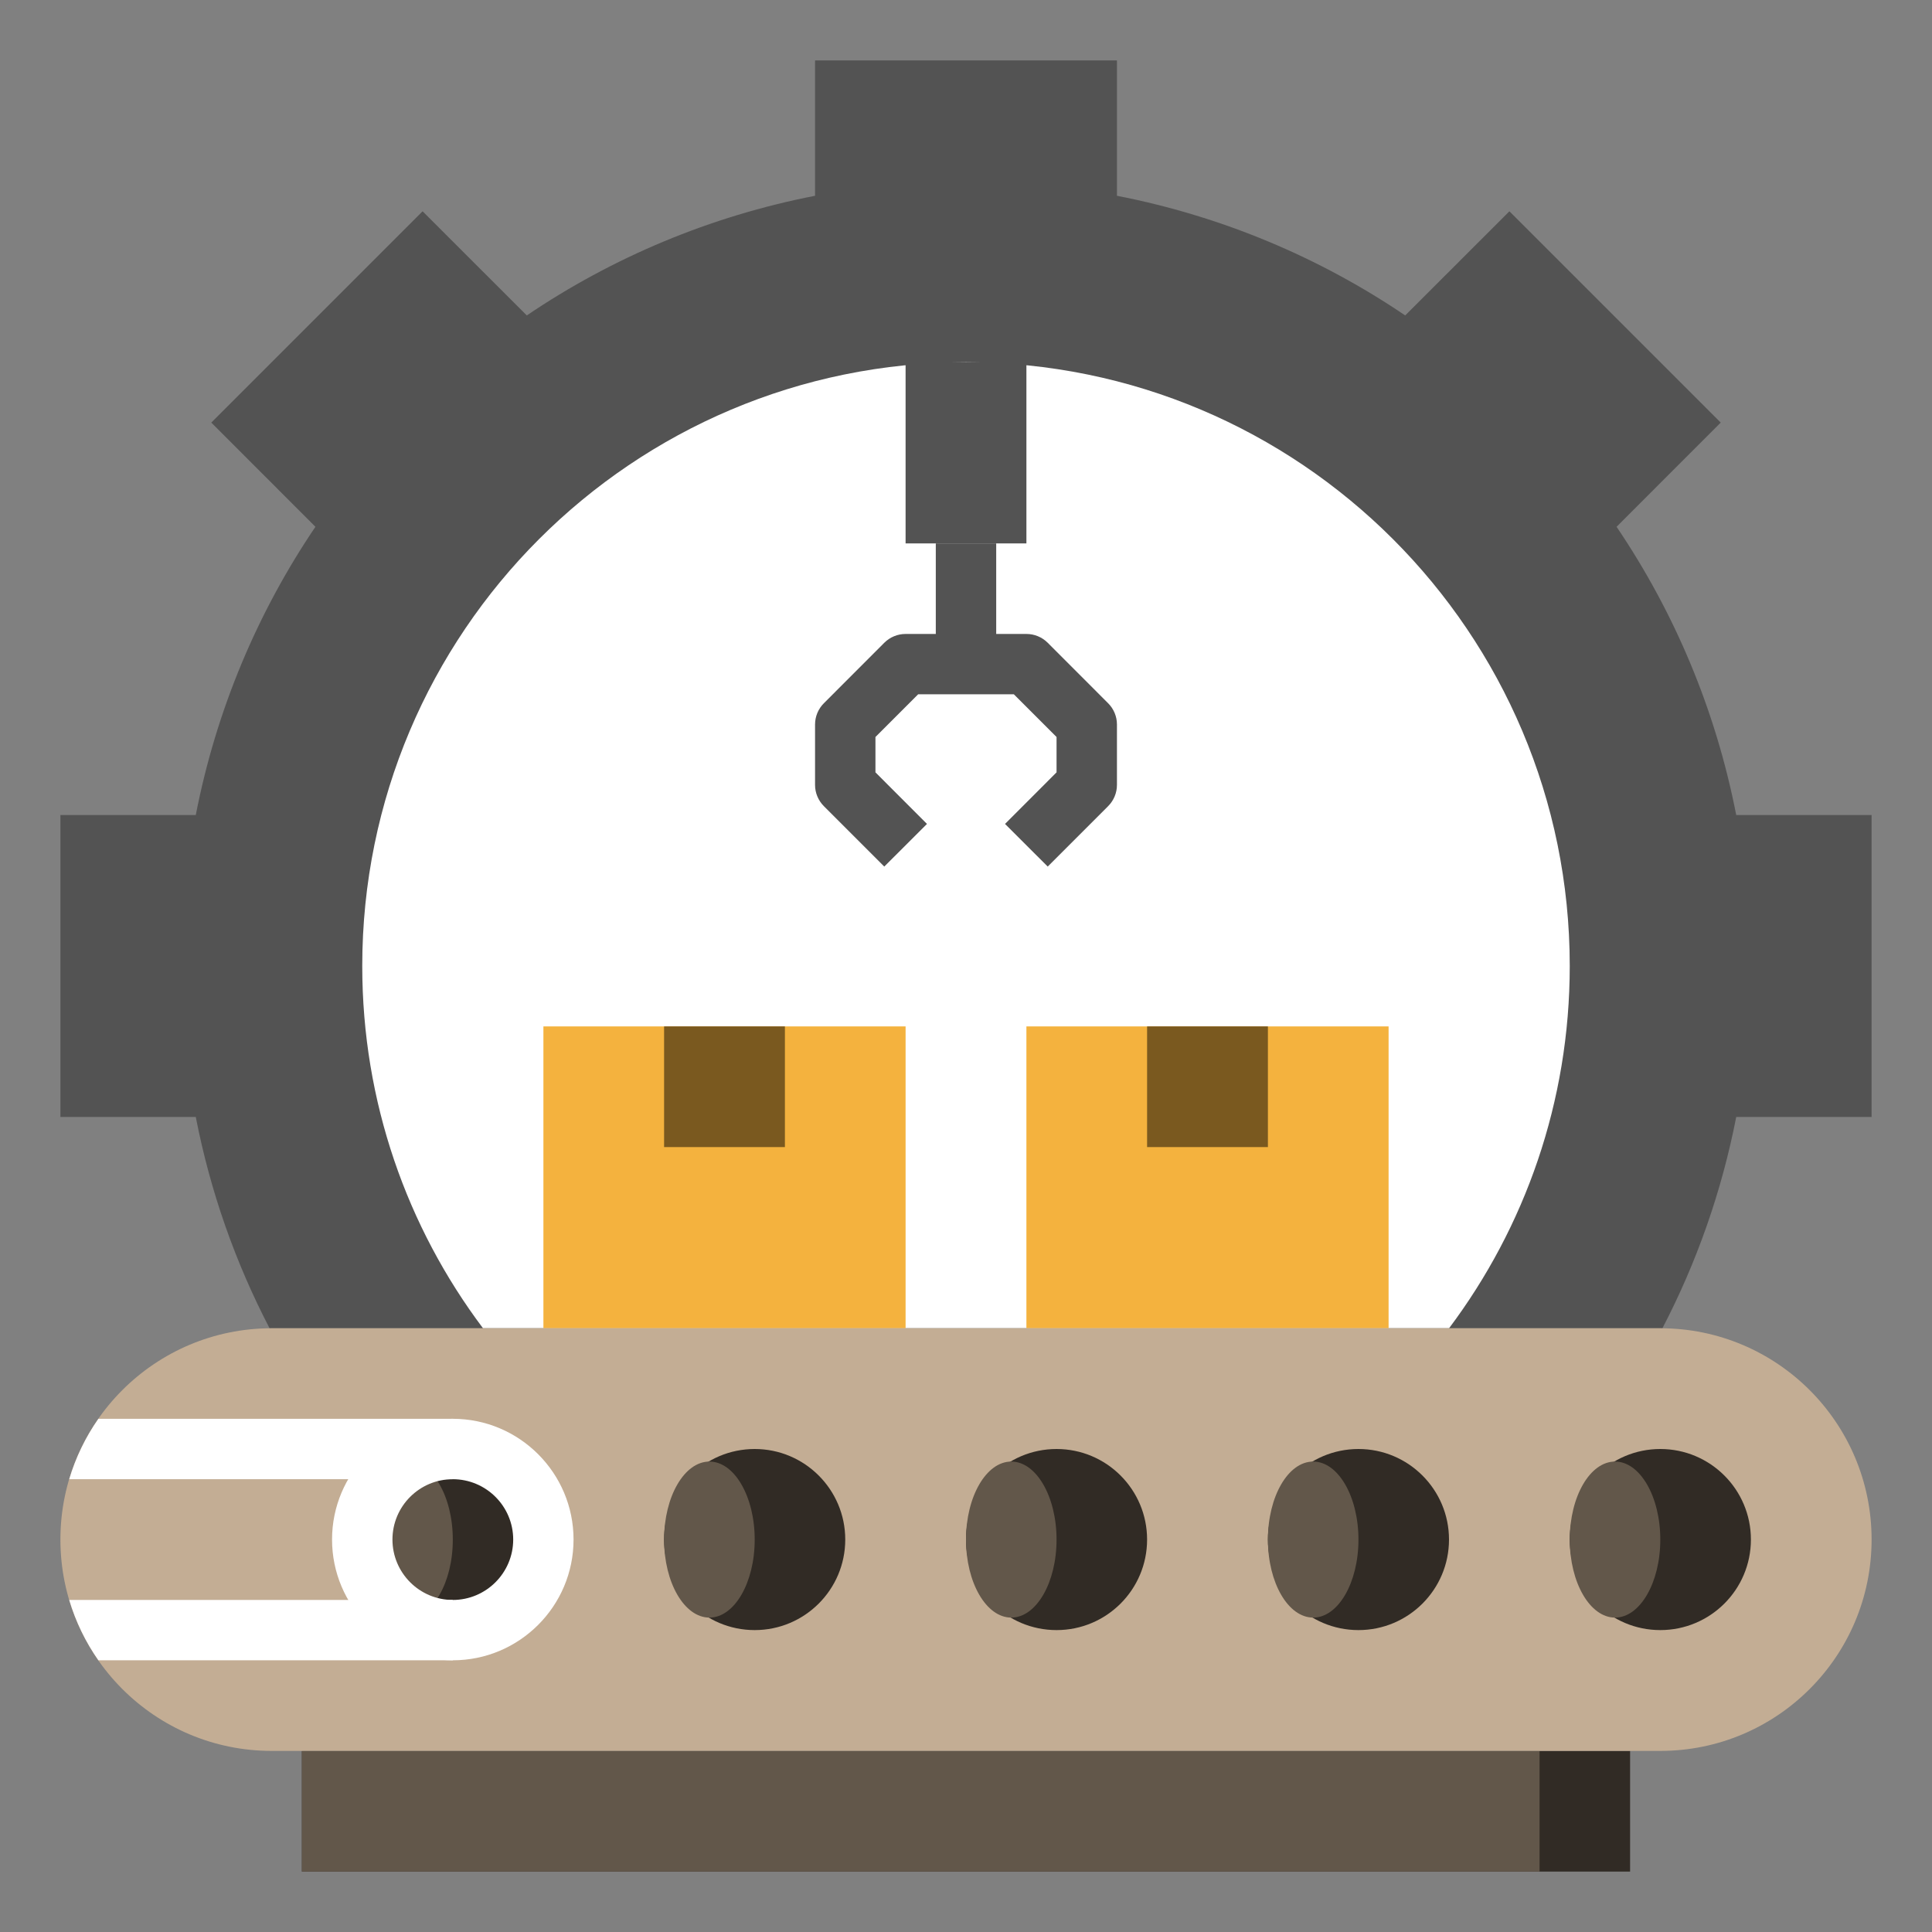 <svg width="30" height="30" viewBox="0 0 30 30" fill="none" xmlns="http://www.w3.org/2000/svg">
<rect x="0" y="0" width="30" height="30" fill="#808080" stroke="none"/>
<g clip-path="url(#clip0_3230_6512)">
<path d="M4.688 27.188H25.312V29.062H4.688V27.188Z" fill="#312B25"/>
<path d="M4.688 27.188H23.906V29.062H4.688V27.188Z" fill="#62574A"/>
<path d="M25.814 20.625C26.344 19.607 26.734 18.505 26.96 17.344H29.062V12.656H26.96C26.642 11.024 26.001 9.508 25.102 8.18L26.719 6.562L23.438 3.281L21.82 4.898C20.492 3.999 18.976 3.358 17.344 3.04V0.938H12.656V3.04C11.024 3.358 9.508 3.999 8.18 4.898L6.562 3.281L3.281 6.562L4.898 8.18C3.999 9.508 3.358 11.024 3.04 12.656H0.938V17.344H3.04C3.266 18.505 3.656 19.607 4.186 20.625H4.219H25.781H25.814Z" fill="#535353"/>
<path d="M7.5 20.625H22.501C23.677 19.058 24.375 17.11 24.375 15C24.375 9.822 20.178 5.625 15 5.625C9.822 5.625 5.625 9.822 5.625 15C5.625 17.11 6.322 19.058 7.5 20.625Z" fill="white"/>
<path d="M14.062 5.625V8.438H15.938V5.625" fill="#535353"/>
<path d="M8.438 15.938H14.062V20.625H8.438V15.938Z" fill="#F4B23E"/>
<path d="M15.938 15.938H21.562V20.625H15.938V15.938Z" fill="#F4B23E"/>
<path d="M17.812 15.938V17.812H19.688V15.938" fill="#7A591F"/>
<path d="M10.312 15.938V17.812H12.188V15.938" fill="#7A591F"/>
<path d="M25.781 27.188H4.219C2.407 27.188 0.938 25.718 0.938 23.906C0.938 22.094 2.407 20.625 4.219 20.625H25.781C27.593 20.625 29.062 22.094 29.062 23.906C29.062 25.718 27.593 27.188 25.781 27.188Z" fill="#C3AD94"/>
<path d="M25.781 25.312C26.558 25.312 27.188 24.683 27.188 23.906C27.188 23.13 26.558 22.5 25.781 22.5C25.005 22.5 24.375 23.13 24.375 23.906C24.375 24.683 25.005 25.312 25.781 25.312Z" fill="#312B25"/>
<path d="M25.078 25.118C25.466 25.118 25.781 24.576 25.781 23.907C25.781 23.238 25.466 22.695 25.078 22.695C24.69 22.695 24.375 23.238 24.375 23.907C24.375 24.576 24.69 25.118 25.078 25.118Z" fill="#62574A"/>
<path d="M21.094 25.312C21.87 25.312 22.5 24.683 22.5 23.906C22.5 23.13 21.87 22.5 21.094 22.5C20.317 22.5 19.688 23.13 19.688 23.906C19.688 24.683 20.317 25.312 21.094 25.312Z" fill="#312B25"/>
<path d="M20.391 25.118C20.779 25.118 21.094 24.576 21.094 23.907C21.094 23.238 20.779 22.695 20.391 22.695C20.002 22.695 19.688 23.238 19.688 23.907C19.688 24.576 20.002 25.118 20.391 25.118Z" fill="#62574A"/>
<path d="M16.406 25.312C17.183 25.312 17.812 24.683 17.812 23.906C17.812 23.13 17.183 22.5 16.406 22.5C15.63 22.5 15 23.13 15 23.906C15 24.683 15.63 25.312 16.406 25.312Z" fill="#312B25"/>
<path d="M15.703 25.118C16.091 25.118 16.406 24.576 16.406 23.907C16.406 23.238 16.091 22.695 15.703 22.695C15.315 22.695 15 23.238 15 23.907C15 24.576 15.315 25.118 15.703 25.118Z" fill="#62574A"/>
<path d="M11.719 25.312C12.495 25.312 13.125 24.683 13.125 23.906C13.125 23.13 12.495 22.5 11.719 22.5C10.942 22.5 10.312 23.13 10.312 23.906C10.312 24.683 10.942 25.312 11.719 25.312Z" fill="#312B25"/>
<path d="M11.016 25.118C11.404 25.118 11.719 24.576 11.719 23.907C11.719 23.238 11.404 22.695 11.016 22.695C10.627 22.695 10.312 23.238 10.312 23.907C10.312 24.576 10.627 25.118 11.016 25.118Z" fill="#62574A"/>
<path d="M7.031 25.312C7.808 25.312 8.438 24.683 8.438 23.906C8.438 23.13 7.808 22.5 7.031 22.5C6.255 22.5 5.625 23.13 5.625 23.906C5.625 24.683 6.255 25.312 7.031 25.312Z" fill="#312B25"/>
<path d="M6.328 25.118C6.716 25.118 7.031 24.576 7.031 23.907C7.031 23.238 6.716 22.695 6.328 22.695C5.94 22.695 5.625 23.238 5.625 23.907C5.625 24.576 5.94 25.118 6.328 25.118Z" fill="#62574A"/>
<path d="M7.031 25.781C5.997 25.781 5.156 24.94 5.156 23.906C5.156 22.872 5.997 22.031 7.031 22.031C8.065 22.031 8.906 22.872 8.906 23.906C8.906 24.94 8.065 25.781 7.031 25.781ZM7.031 22.969C6.514 22.969 6.094 23.389 6.094 23.906C6.094 24.423 6.514 24.844 7.031 24.844C7.548 24.844 7.969 24.423 7.969 23.906C7.969 23.389 7.548 22.969 7.031 22.969Z" fill="white"/>
<path d="M1.075 22.969H7.031V22.031H1.528C1.33 22.314 1.176 22.63 1.075 22.969Z" fill="white"/>
<path d="M1.528 25.781H7.031V24.844H1.075C1.176 25.183 1.33 25.498 1.528 25.781Z" fill="white"/>
<path d="M14.531 8.438H15.469V10.312H14.531V8.438Z" fill="#535353"/>
<path d="M16.269 13.456L15.606 12.794L16.406 11.993V11.444L15.743 10.781H14.257L13.594 11.444V11.993L14.394 12.794L13.731 13.456L12.794 12.519C12.706 12.431 12.656 12.312 12.656 12.188V11.25C12.656 11.126 12.706 11.006 12.794 10.919L13.731 9.981C13.819 9.893 13.938 9.844 14.062 9.844H15.938C16.062 9.844 16.181 9.893 16.269 9.981L17.206 10.919C17.294 11.006 17.344 11.126 17.344 11.25V12.188C17.344 12.312 17.294 12.431 17.206 12.519L16.269 13.456Z" fill="#535353"/>
</g>
<defs>
<clipPath id="clip0_3230_6512">
<rect width="30" height="30" fill="white"/>
</clipPath>
</defs>
</svg>

